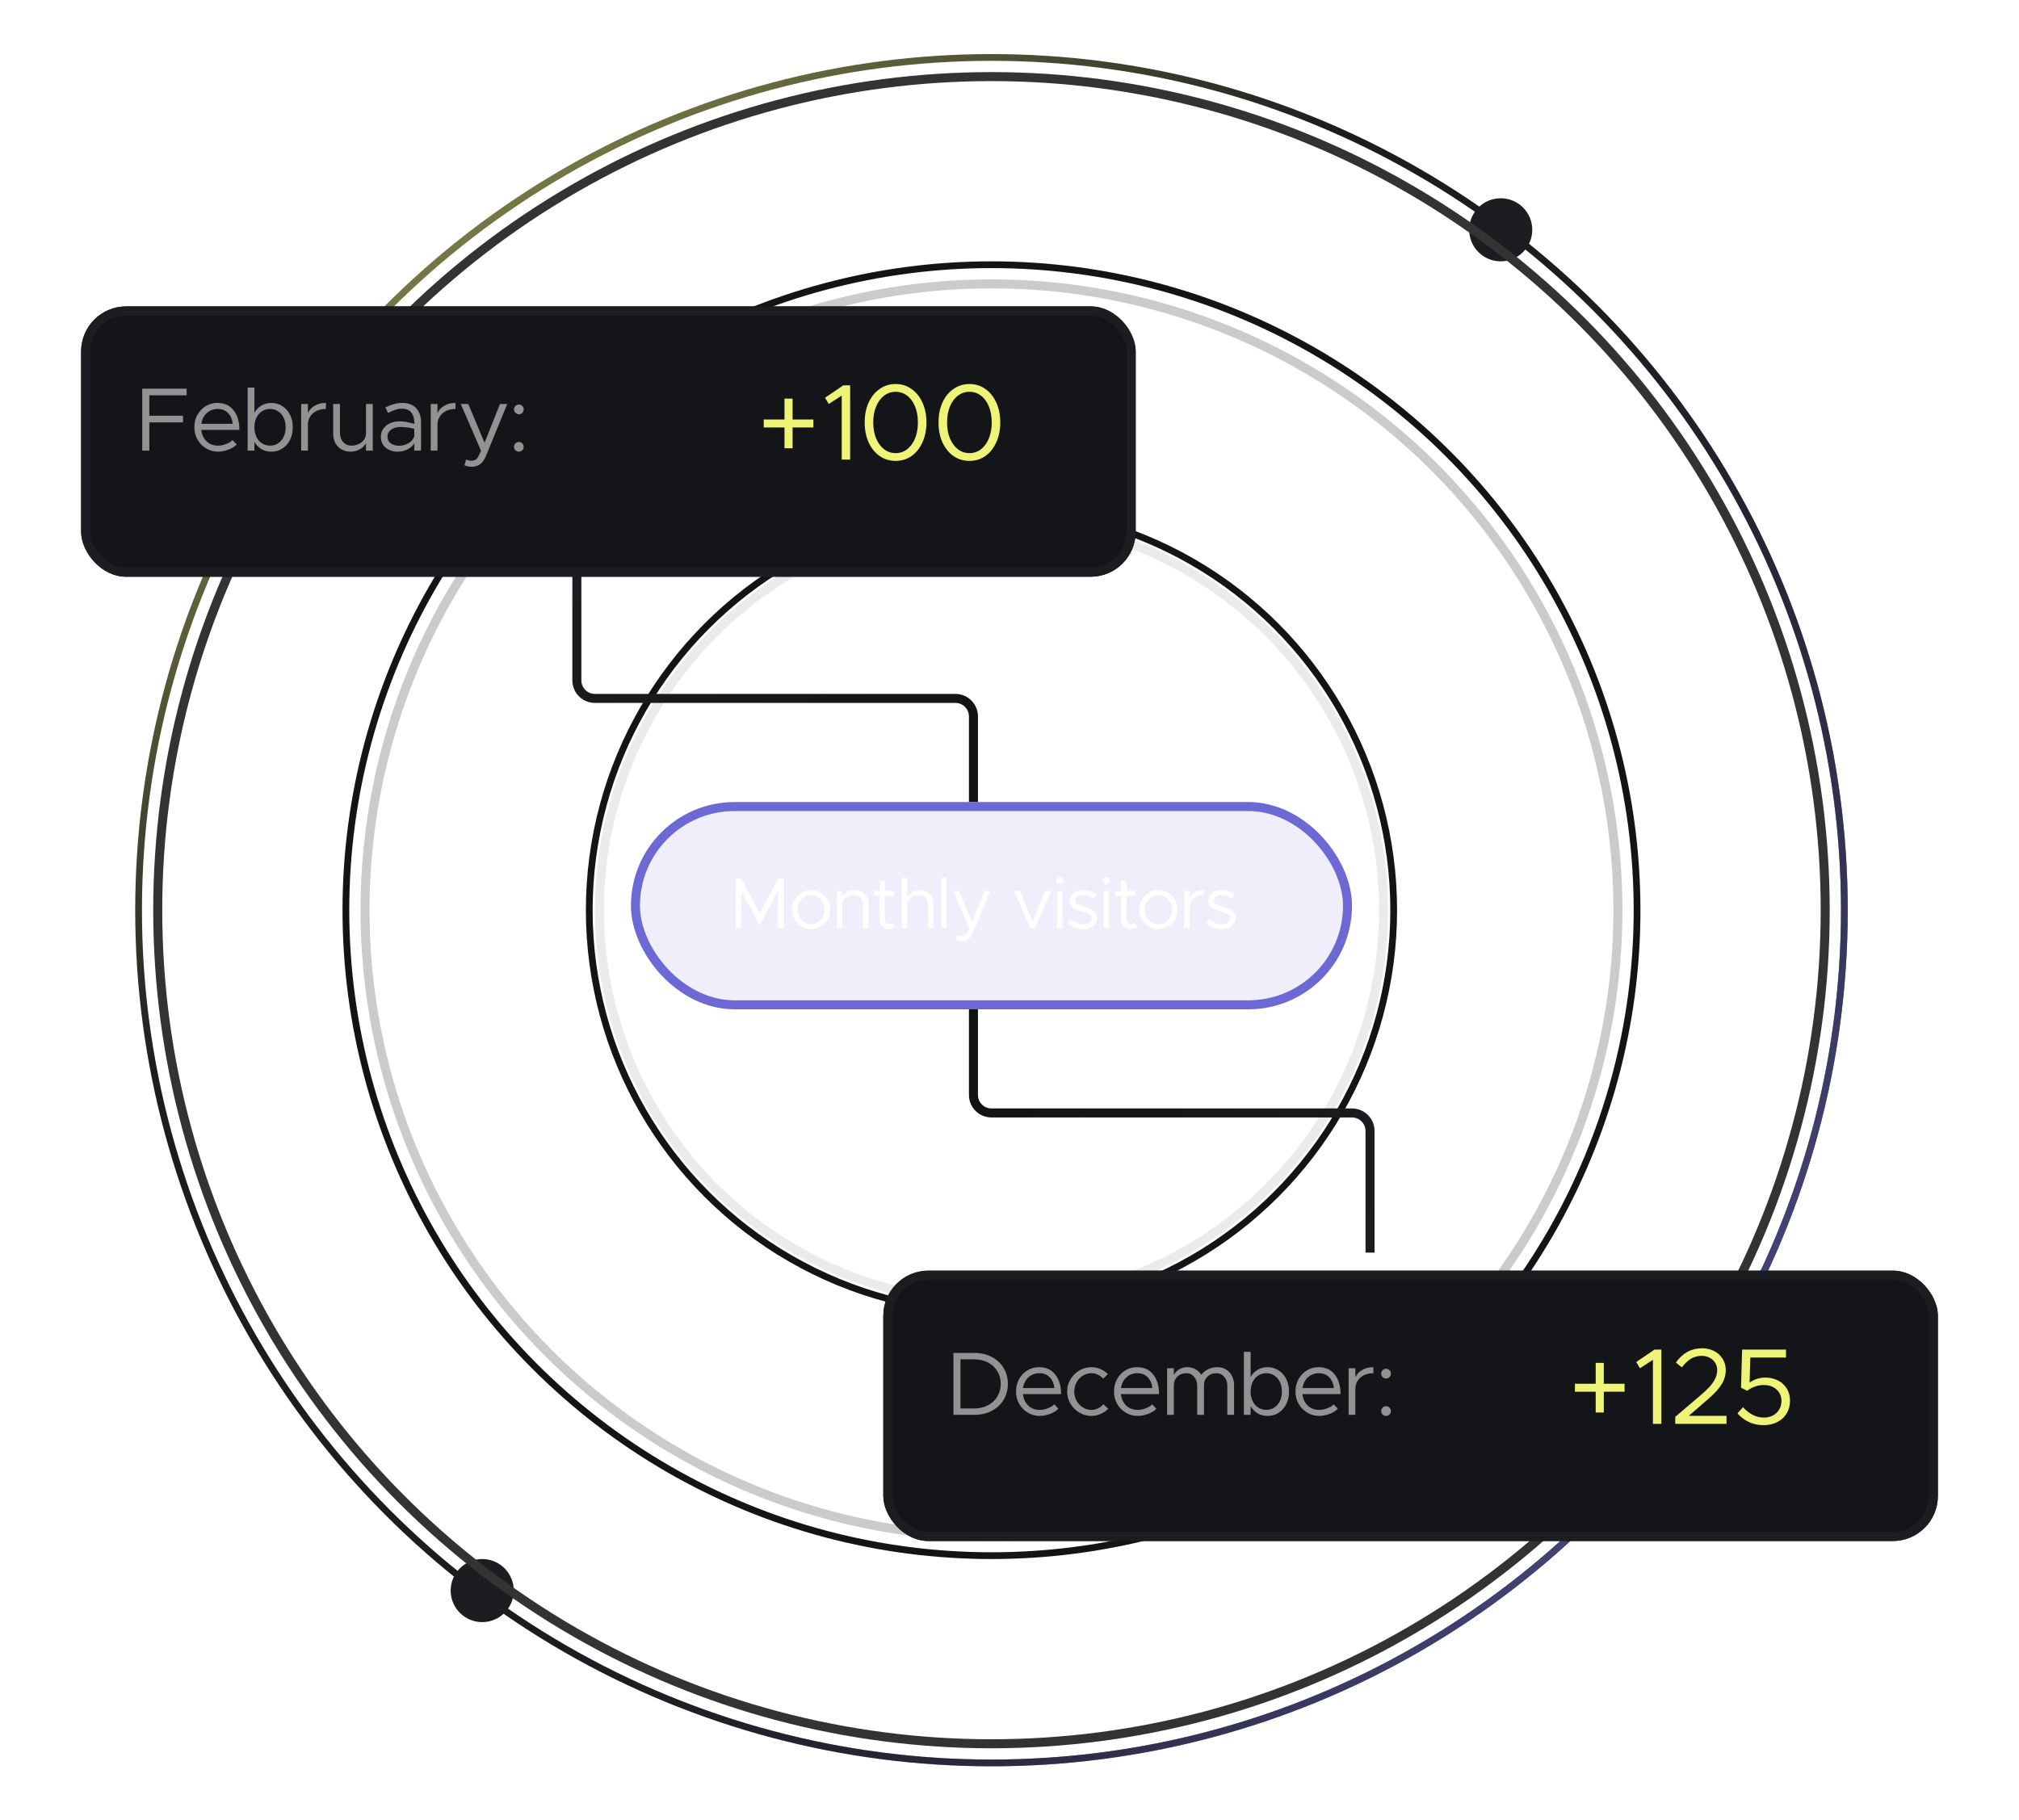 <svg width="224" height="202" viewBox="0 0 224 202" fill="none" xmlns="http://www.w3.org/2000/svg">
<circle cx="110" cy="101" r="94.625" stroke="url(#paint0_linear_1632_3)" stroke-width="0.75"/>
<circle cx="110" cy="101" r="94.625" stroke="url(#paint1_linear_1632_3)" stroke-width="0.75"/>
<circle cx="110" cy="101" r="71.625" stroke="#131415" stroke-width="0.75"/>
<circle cx="110" cy="101" r="44.625" stroke="#131416" stroke-width="0.75"/>
<circle cx="53.5" cy="176.5" r="3.5" fill="#1C1D20"/>
<circle cx="166.5" cy="25.5" r="3.5" fill="#1C1D20"/>
<g filter="url(#filter0_f_1632_3)">
<circle cx="110" cy="101" r="92.5" stroke="url(#paint2_linear_1632_3)"/>
</g>
<g filter="url(#filter1_f_1632_3)">
<circle cx="110" cy="101" r="69.5" stroke="url(#paint3_linear_1632_3)" stroke-opacity="0.25"/>
</g>
<g filter="url(#filter2_f_1632_3)">
<circle cx="110" cy="101" r="43.5" stroke="url(#paint4_linear_1632_3)" stroke-opacity="0.1"/>
</g>
<path d="M152 139V125.5C152 124.395 151.105 123.5 150 123.5H110C108.895 123.5 108 122.605 108 121.5V112" stroke="url(#paint5_linear_1632_3)"/>
<g filter="url(#filter3_d_1632_3)">
<rect x="96" y="139" width="117" height="30" rx="5" fill="#141518"/>
<rect x="96.5" y="139.5" width="116" height="29" rx="4.5" stroke="#1C1D20"/>
</g>
<path d="M108.1 150.13C108.82 150.13 109.46 150.277 110.02 150.57C110.587 150.863 111.027 151.27 111.34 151.79C111.66 152.31 111.82 152.9 111.82 153.56C111.82 154.22 111.66 154.813 111.34 155.34C111.027 155.86 110.587 156.267 110.02 156.56C109.46 156.853 108.82 157 108.1 157H105.78V150.13H108.1ZM108.1 156.29C108.667 156.29 109.17 156.173 109.61 155.94C110.057 155.707 110.403 155.383 110.65 154.97C110.903 154.557 111.03 154.087 111.03 153.56C111.03 153.033 110.903 152.567 110.65 152.16C110.403 151.747 110.057 151.423 109.61 151.19C109.17 150.957 108.667 150.84 108.1 150.84H106.56V156.29H108.1ZM115.333 156.45C115.64 156.45 115.947 156.39 116.253 156.27C116.567 156.15 116.803 156.003 116.963 155.83L117.423 156.32C117.203 156.56 116.893 156.753 116.493 156.9C116.1 157.047 115.717 157.12 115.343 157.12C114.883 157.12 114.453 157.003 114.053 156.77C113.653 156.537 113.33 156.213 113.083 155.8C112.843 155.38 112.723 154.913 112.723 154.4C112.723 153.9 112.837 153.443 113.063 153.03C113.297 152.617 113.607 152.293 113.993 152.06C114.387 151.827 114.813 151.71 115.273 151.71C116.047 151.71 116.647 151.98 117.073 152.52C117.507 153.06 117.723 153.787 117.723 154.7H113.493C113.547 155.213 113.74 155.633 114.073 155.96C114.413 156.287 114.833 156.45 115.333 156.45ZM115.303 152.38C114.837 152.38 114.437 152.533 114.103 152.84C113.77 153.14 113.57 153.537 113.503 154.03H116.983C116.93 153.537 116.76 153.14 116.473 152.84C116.187 152.533 115.797 152.38 115.303 152.38ZM121.077 157.12C120.604 157.12 120.16 156.997 119.747 156.75C119.334 156.503 119.004 156.173 118.757 155.76C118.517 155.34 118.397 154.89 118.397 154.41C118.397 153.93 118.517 153.483 118.757 153.07C119.004 152.657 119.334 152.327 119.747 152.08C120.16 151.833 120.604 151.71 121.077 151.71C121.424 151.71 121.754 151.777 122.067 151.91C122.387 152.043 122.67 152.23 122.917 152.47L122.397 152.98C122.224 152.793 122.024 152.647 121.797 152.54C121.57 152.433 121.33 152.38 121.077 152.38C120.737 152.38 120.42 152.473 120.127 152.66C119.84 152.84 119.61 153.087 119.437 153.4C119.27 153.713 119.187 154.05 119.187 154.41C119.187 154.777 119.27 155.117 119.437 155.43C119.61 155.737 119.84 155.983 120.127 156.17C120.42 156.357 120.737 156.45 121.077 156.45C121.33 156.45 121.574 156.397 121.807 156.29C122.04 156.177 122.247 156.02 122.427 155.82L122.947 156.33C122.7 156.577 122.414 156.77 122.087 156.91C121.767 157.05 121.43 157.12 121.077 157.12ZM126.202 156.45C126.509 156.45 126.816 156.39 127.122 156.27C127.436 156.15 127.672 156.003 127.832 155.83L128.292 156.32C128.072 156.56 127.762 156.753 127.362 156.9C126.969 157.047 126.586 157.12 126.212 157.12C125.752 157.12 125.322 157.003 124.922 156.77C124.522 156.537 124.199 156.213 123.952 155.8C123.712 155.38 123.592 154.913 123.592 154.4C123.592 153.9 123.706 153.443 123.932 153.03C124.166 152.617 124.476 152.293 124.862 152.06C125.256 151.827 125.682 151.71 126.142 151.71C126.916 151.71 127.516 151.98 127.942 152.52C128.376 153.06 128.592 153.787 128.592 154.7H124.362C124.416 155.213 124.609 155.633 124.942 155.96C125.282 156.287 125.702 156.45 126.202 156.45ZM126.172 152.38C125.706 152.38 125.306 152.533 124.972 152.84C124.639 153.14 124.439 153.537 124.372 154.03H127.852C127.799 153.537 127.629 153.14 127.342 152.84C127.056 152.533 126.666 152.38 126.172 152.38ZM135.076 151.71C135.429 151.71 135.746 151.797 136.026 151.97C136.306 152.137 136.523 152.373 136.676 152.68C136.836 152.98 136.916 153.323 136.916 153.71V157H136.166V153.81C136.166 153.39 136.053 153.047 135.826 152.78C135.606 152.513 135.323 152.38 134.976 152.38C134.563 152.38 134.226 152.507 133.966 152.76C133.706 153.007 133.576 153.323 133.576 153.71V157H132.826V153.81C132.826 153.39 132.713 153.047 132.486 152.78C132.266 152.513 131.983 152.38 131.636 152.38C131.223 152.38 130.886 152.507 130.626 152.76C130.366 153.007 130.236 153.323 130.236 153.71V157H129.486V151.83H130.236V152.59C130.369 152.317 130.566 152.103 130.826 151.95C131.093 151.79 131.396 151.71 131.736 151.71C132.069 151.71 132.369 151.787 132.636 151.94C132.903 152.087 133.116 152.293 133.276 152.56C133.476 152.293 133.729 152.087 134.036 151.94C134.349 151.787 134.696 151.71 135.076 151.71ZM140.632 151.71C141.079 151.71 141.482 151.827 141.842 152.06C142.209 152.287 142.495 152.607 142.702 153.02C142.909 153.427 143.012 153.89 143.012 154.41C143.012 154.93 142.909 155.397 142.702 155.81C142.495 156.223 142.209 156.547 141.842 156.78C141.482 157.007 141.079 157.12 140.632 157.12C140.225 157.12 139.859 157.027 139.532 156.84C139.212 156.647 138.952 156.377 138.752 156.03V157H138.002V150.01H138.752V152.8C138.952 152.453 139.212 152.187 139.532 152C139.859 151.807 140.225 151.71 140.632 151.71ZM140.492 156.45C140.825 156.45 141.122 156.363 141.382 156.19C141.649 156.017 141.855 155.777 142.002 155.47C142.149 155.157 142.222 154.803 142.222 154.41C142.222 154.017 142.149 153.667 142.002 153.36C141.855 153.053 141.649 152.813 141.382 152.64C141.122 152.467 140.825 152.38 140.492 152.38C140.159 152.38 139.859 152.467 139.592 152.64C139.325 152.813 139.119 153.053 138.972 153.36C138.825 153.667 138.752 154.017 138.752 154.41C138.752 154.803 138.825 155.157 138.972 155.47C139.119 155.777 139.325 156.017 139.592 156.19C139.859 156.363 140.159 156.45 140.492 156.45ZM146.339 156.45C146.646 156.45 146.952 156.39 147.259 156.27C147.572 156.15 147.809 156.003 147.969 155.83L148.429 156.32C148.209 156.56 147.899 156.753 147.499 156.9C147.106 157.047 146.722 157.12 146.349 157.12C145.889 157.12 145.459 157.003 145.059 156.77C144.659 156.537 144.336 156.213 144.089 155.8C143.849 155.38 143.729 154.913 143.729 154.4C143.729 153.9 143.842 153.443 144.069 153.03C144.302 152.617 144.612 152.293 144.999 152.06C145.392 151.827 145.819 151.71 146.279 151.71C147.052 151.71 147.652 151.98 148.079 152.52C148.512 153.06 148.729 153.787 148.729 154.7H144.499C144.552 155.213 144.746 155.633 145.079 155.96C145.419 156.287 145.839 156.45 146.339 156.45ZM146.309 152.38C145.842 152.38 145.442 152.533 145.109 152.84C144.776 153.14 144.576 153.537 144.509 154.03H147.989C147.936 153.537 147.766 153.14 147.479 152.84C147.192 152.533 146.802 152.38 146.309 152.38ZM150.373 152.84C150.526 152.493 150.779 152.22 151.133 152.02C151.486 151.813 151.899 151.71 152.373 151.71V152.38C151.986 152.38 151.639 152.453 151.333 152.6C151.033 152.747 150.796 152.953 150.623 153.22C150.456 153.48 150.373 153.777 150.373 154.11V157H149.623V151.83H150.373V152.84ZM153.786 152.97C153.632 152.97 153.502 152.917 153.396 152.81C153.289 152.703 153.236 152.573 153.236 152.42C153.236 152.28 153.289 152.157 153.396 152.05C153.502 151.943 153.632 151.89 153.786 151.89C153.932 151.89 154.056 151.943 154.156 152.05C154.262 152.157 154.316 152.28 154.316 152.42C154.316 152.573 154.262 152.703 154.156 152.81C154.056 152.917 153.932 152.97 153.786 152.97ZM153.786 157.12C153.632 157.12 153.502 157.067 153.396 156.96C153.289 156.853 153.236 156.723 153.236 156.57C153.236 156.43 153.289 156.307 153.396 156.2C153.502 156.093 153.632 156.04 153.786 156.04C153.932 156.04 154.056 156.093 154.156 156.2C154.262 156.307 154.316 156.43 154.316 156.57C154.316 156.723 154.262 156.853 154.156 156.96C154.056 157.067 153.932 157.12 153.786 157.12Z" fill="#929292"/>
<path d="M180.24 153.548V154.436H177.936V156.74H177.036V154.436H174.732V153.548H177.036V151.232H177.936V153.548H180.24ZM183.385 150.896L181.945 151.832L181.537 151.136L183.565 149.756H184.321V158H183.385V150.896ZM188.874 154.652C189.45 154.156 189.866 153.704 190.122 153.296C190.386 152.88 190.518 152.464 190.518 152.048C190.518 151.728 190.438 151.448 190.278 151.208C190.118 150.96 189.906 150.772 189.642 150.644C189.378 150.516 189.098 150.452 188.802 150.452C188.346 150.452 187.938 150.564 187.578 150.788C187.226 151.012 186.898 151.328 186.594 151.736L185.934 151.196C186.678 150.14 187.646 149.612 188.838 149.612C189.318 149.612 189.758 149.712 190.158 149.912C190.558 150.112 190.874 150.396 191.106 150.764C191.346 151.132 191.466 151.556 191.466 152.036C191.466 152.588 191.314 153.112 191.01 153.608C190.714 154.096 190.218 154.64 189.522 155.24L187.362 157.112H191.55V158H185.862V157.22L188.874 154.652ZM195.667 158.144C195.059 158.144 194.511 158.028 194.023 157.796C193.543 157.564 193.123 157.244 192.763 156.836L193.375 156.152C194.079 156.92 194.855 157.304 195.703 157.304C196.079 157.304 196.415 157.224 196.711 157.064C197.007 156.904 197.235 156.684 197.395 156.404C197.563 156.124 197.647 155.812 197.647 155.468C197.647 154.94 197.463 154.512 197.095 154.184C196.727 153.856 196.255 153.692 195.679 153.692C195.023 153.692 194.411 153.904 193.843 154.328L193.159 153.992L193.279 149.756H198.151V150.644H194.191L194.107 153.416C194.651 153.048 195.239 152.864 195.871 152.864C196.375 152.864 196.831 152.968 197.239 153.176C197.655 153.376 197.983 153.672 198.223 154.064C198.471 154.448 198.595 154.904 198.595 155.432C198.595 155.968 198.467 156.444 198.211 156.86C197.963 157.268 197.615 157.584 197.167 157.808C196.727 158.032 196.227 158.144 195.667 158.144Z" fill="#EFF377"/>
<path d="M64 62V75.5C64 76.605 64.895 77.5 66 77.5H106C107.105 77.5 108 78.395 108 79.5V89" stroke="url(#paint6_linear_1632_3)"/>
<g filter="url(#filter4_d_1632_3)">
<rect x="7" y="32" width="117" height="30" rx="5" fill="#141518"/>
<rect x="7.5" y="32.5" width="116" height="29" rx="4.5" stroke="#1C1D20"/>
</g>
<path d="M20.71 43.87H16.57V46.13H20.3V46.87H16.57V50H15.78V43.13H20.71V43.87ZM24.171 49.45C24.478 49.45 24.785 49.39 25.091 49.27C25.404 49.15 25.641 49.003 25.801 48.83L26.261 49.32C26.041 49.56 25.731 49.753 25.331 49.9C24.938 50.047 24.555 50.12 24.181 50.12C23.721 50.12 23.291 50.003 22.891 49.77C22.491 49.537 22.168 49.213 21.921 48.8C21.681 48.38 21.561 47.913 21.561 47.4C21.561 46.9 21.674 46.443 21.901 46.03C22.134 45.617 22.445 45.293 22.831 45.06C23.224 44.827 23.651 44.71 24.111 44.71C24.884 44.71 25.485 44.98 25.911 45.52C26.345 46.06 26.561 46.787 26.561 47.7H22.331C22.384 48.213 22.578 48.633 22.911 48.96C23.251 49.287 23.671 49.45 24.171 49.45ZM24.141 45.38C23.674 45.38 23.274 45.533 22.941 45.84C22.608 46.14 22.408 46.537 22.341 47.03H25.821C25.768 46.537 25.598 46.14 25.311 45.84C25.024 45.533 24.634 45.38 24.141 45.38ZM30.105 44.71C30.551 44.71 30.955 44.827 31.315 45.06C31.681 45.287 31.968 45.607 32.175 46.02C32.381 46.427 32.485 46.89 32.485 47.41C32.485 47.93 32.381 48.397 32.175 48.81C31.968 49.223 31.681 49.547 31.315 49.78C30.955 50.007 30.551 50.12 30.105 50.12C29.698 50.12 29.331 50.027 29.005 49.84C28.685 49.647 28.425 49.377 28.225 49.03V50H27.475V43.01H28.225V45.8C28.425 45.453 28.685 45.187 29.005 45C29.331 44.807 29.698 44.71 30.105 44.71ZM29.965 49.45C30.298 49.45 30.595 49.363 30.855 49.19C31.121 49.017 31.328 48.777 31.475 48.47C31.621 48.157 31.695 47.803 31.695 47.41C31.695 47.017 31.621 46.667 31.475 46.36C31.328 46.053 31.121 45.813 30.855 45.64C30.595 45.467 30.298 45.38 29.965 45.38C29.631 45.38 29.331 45.467 29.065 45.64C28.798 45.813 28.591 46.053 28.445 46.36C28.298 46.667 28.225 47.017 28.225 47.41C28.225 47.803 28.298 48.157 28.445 48.47C28.591 48.777 28.798 49.017 29.065 49.19C29.331 49.363 29.631 49.45 29.965 49.45ZM34.162 45.84C34.315 45.493 34.569 45.22 34.922 45.02C35.275 44.813 35.688 44.71 36.162 44.71V45.38C35.775 45.38 35.428 45.453 35.122 45.6C34.822 45.747 34.585 45.953 34.412 46.22C34.245 46.48 34.162 46.777 34.162 47.11V50H33.412V44.83H34.162V45.84ZM41.355 44.83V50H40.605V49.18C40.452 49.46 40.221 49.687 39.915 49.86C39.608 50.033 39.272 50.12 38.905 50.12C38.525 50.12 38.188 50.037 37.895 49.87C37.602 49.703 37.371 49.47 37.205 49.17C37.045 48.863 36.965 48.513 36.965 48.12V44.83H37.715V48.02C37.715 48.447 37.835 48.793 38.075 49.06C38.315 49.32 38.625 49.45 39.005 49.45C39.291 49.45 39.558 49.39 39.805 49.27C40.051 49.15 40.245 48.99 40.385 48.79C40.532 48.583 40.605 48.36 40.605 48.12V44.83H41.355ZM44.614 44.71C45.3 44.71 45.821 44.907 46.174 45.3C46.534 45.687 46.714 46.203 46.714 46.85V50H45.964V49.19C45.784 49.483 45.524 49.713 45.184 49.88C44.85 50.04 44.504 50.12 44.144 50.12C43.59 50.12 43.137 49.97 42.784 49.67C42.431 49.37 42.254 48.97 42.254 48.47C42.254 48.137 42.344 47.84 42.524 47.58C42.711 47.313 42.957 47.11 43.264 46.97C43.577 46.823 43.917 46.75 44.284 46.75C44.804 46.75 45.364 46.847 45.964 47.04V46.85C45.964 46.43 45.857 46.077 45.644 45.79C45.431 45.497 45.071 45.35 44.564 45.35C44.331 45.35 44.09 45.393 43.844 45.48C43.604 45.56 43.34 45.673 43.054 45.82L42.754 45.21C43.42 44.877 44.041 44.71 44.614 44.71ZM44.274 49.46C44.647 49.46 44.997 49.367 45.324 49.18C45.657 48.987 45.87 48.72 45.964 48.38V47.59C45.457 47.45 44.937 47.38 44.404 47.38C44.011 47.38 43.674 47.48 43.394 47.68C43.12 47.88 42.984 48.133 42.984 48.44C42.984 48.753 43.104 49.003 43.344 49.19C43.59 49.37 43.901 49.46 44.274 49.46ZM48.537 45.84C48.69 45.493 48.944 45.22 49.297 45.02C49.65 44.813 50.063 44.71 50.537 44.71V45.38C50.15 45.38 49.803 45.453 49.497 45.6C49.197 45.747 48.96 45.953 48.787 46.22C48.62 46.48 48.537 46.777 48.537 47.11V50H47.787V44.83H48.537V45.84ZM52.35 51.8C52.05 51.8 51.776 51.743 51.53 51.63L51.71 50.99C51.883 51.077 52.087 51.12 52.32 51.12C52.493 51.12 52.636 51.087 52.75 51.02C52.863 50.953 52.97 50.833 53.07 50.66L53.37 50.02L51.12 44.83H51.95L53.76 49.13L55.47 44.83H56.28L53.92 50.58C53.746 51.007 53.533 51.313 53.28 51.5C53.026 51.693 52.717 51.793 52.35 51.8ZM57.575 45.97C57.422 45.97 57.291 45.917 57.185 45.81C57.078 45.703 57.025 45.573 57.025 45.42C57.025 45.28 57.078 45.157 57.185 45.05C57.291 44.943 57.422 44.89 57.575 44.89C57.721 44.89 57.845 44.943 57.945 45.05C58.051 45.157 58.105 45.28 58.105 45.42C58.105 45.573 58.051 45.703 57.945 45.81C57.845 45.917 57.721 45.97 57.575 45.97ZM57.575 50.12C57.422 50.12 57.291 50.067 57.185 49.96C57.078 49.853 57.025 49.723 57.025 49.57C57.025 49.43 57.078 49.307 57.185 49.2C57.291 49.093 57.422 49.04 57.575 49.04C57.721 49.04 57.845 49.093 57.945 49.2C58.051 49.307 58.105 49.43 58.105 49.57C58.105 49.723 58.051 49.853 57.945 49.96C57.845 50.067 57.721 50.12 57.575 50.12Z" fill="#929292"/>
<path d="M90.24 46.548V47.436H87.936V49.74H87.036V47.436H84.732V46.548H87.036V44.232H87.936V46.548H90.24ZM93.385 43.896L91.945 44.832L91.537 44.136L93.565 42.756H94.321V51H93.385V43.896ZM99.366 51.144C98.702 51.144 98.11 50.964 97.59 50.604C97.07 50.236 96.662 49.728 96.366 49.08C96.078 48.432 95.934 47.696 95.934 46.872C95.934 46.048 96.078 45.316 96.366 44.676C96.662 44.028 97.07 43.524 97.59 43.164C98.11 42.796 98.702 42.612 99.366 42.612C100.022 42.612 100.61 42.796 101.13 43.164C101.65 43.524 102.054 44.028 102.342 44.676C102.638 45.316 102.786 46.048 102.786 46.872C102.786 47.696 102.638 48.432 102.342 49.08C102.054 49.728 101.65 50.236 101.13 50.604C100.618 50.964 100.03 51.144 99.366 51.144ZM99.366 50.28C99.846 50.28 100.274 50.136 100.65 49.848C101.026 49.552 101.318 49.148 101.526 48.636C101.734 48.116 101.838 47.528 101.838 46.872C101.838 46.216 101.734 45.632 101.526 45.12C101.318 44.6 101.026 44.196 100.65 43.908C100.274 43.62 99.846 43.476 99.366 43.476C98.886 43.476 98.458 43.62 98.082 43.908C97.706 44.196 97.41 44.6 97.194 45.12C96.986 45.632 96.882 46.216 96.882 46.872C96.882 47.528 96.986 48.116 97.194 48.636C97.41 49.148 97.706 49.552 98.082 49.848C98.458 50.136 98.886 50.28 99.366 50.28ZM107.557 51.144C106.893 51.144 106.301 50.964 105.781 50.604C105.261 50.236 104.853 49.728 104.557 49.08C104.269 48.432 104.125 47.696 104.125 46.872C104.125 46.048 104.269 45.316 104.557 44.676C104.853 44.028 105.261 43.524 105.781 43.164C106.301 42.796 106.893 42.612 107.557 42.612C108.213 42.612 108.801 42.796 109.321 43.164C109.841 43.524 110.245 44.028 110.533 44.676C110.829 45.316 110.977 46.048 110.977 46.872C110.977 47.696 110.829 48.432 110.533 49.08C110.245 49.728 109.841 50.236 109.321 50.604C108.809 50.964 108.221 51.144 107.557 51.144ZM107.557 50.28C108.037 50.28 108.465 50.136 108.841 49.848C109.217 49.552 109.509 49.148 109.717 48.636C109.925 48.116 110.029 47.528 110.029 46.872C110.029 46.216 109.925 45.632 109.717 45.12C109.509 44.6 109.217 44.196 108.841 43.908C108.465 43.62 108.037 43.476 107.557 43.476C107.077 43.476 106.649 43.62 106.273 43.908C105.897 44.196 105.601 44.6 105.385 45.12C105.177 45.632 105.073 46.216 105.073 46.872C105.073 47.528 105.177 48.116 105.385 48.636C105.601 49.148 105.897 49.552 106.273 49.848C106.649 50.136 107.077 50.28 107.557 50.28Z" fill="#EFF377"/>
<g filter="url(#filter5_d_1632_3)">
<rect x="149.5" y="111.5" width="79" height="22" rx="11" transform="rotate(-180 149.5 111.5)" fill="#6D69D4" fill-opacity="0.11" stroke="#6D69D4"/>
<path d="M81.624 97.504H82.248L84.288 101.336L86.328 97.504H86.952V103H86.328V98.848L84.288 102.68L82.248 98.848V103H81.624V97.504ZM89.994 103.096C89.61 103.096 89.253 103 88.922 102.808C88.597 102.611 88.338 102.347 88.146 102.016C87.954 101.68 87.858 101.317 87.858 100.928C87.858 100.539 87.954 100.179 88.146 99.848C88.338 99.517 88.597 99.256 88.922 99.064C89.253 98.867 89.61 98.768 89.994 98.768C90.378 98.768 90.733 98.867 91.058 99.064C91.383 99.256 91.642 99.517 91.834 99.848C92.026 100.179 92.122 100.539 92.122 100.928C92.122 101.317 92.026 101.68 91.834 102.016C91.642 102.347 91.383 102.611 91.058 102.808C90.733 103 90.378 103.096 89.994 103.096ZM89.994 102.56C90.266 102.56 90.517 102.488 90.746 102.344C90.975 102.195 91.157 101.995 91.29 101.744C91.429 101.493 91.498 101.221 91.498 100.928C91.498 100.635 91.429 100.365 91.29 100.12C91.157 99.869 90.975 99.672 90.746 99.528C90.517 99.379 90.266 99.304 89.994 99.304C89.722 99.304 89.469 99.379 89.234 99.528C89.005 99.672 88.821 99.869 88.682 100.12C88.549 100.365 88.482 100.635 88.482 100.928C88.482 101.221 88.549 101.493 88.682 101.744C88.821 101.995 89.005 102.195 89.234 102.344C89.469 102.488 89.722 102.56 89.994 102.56ZM94.814 98.768C95.118 98.768 95.388 98.835 95.622 98.968C95.857 99.101 96.038 99.291 96.166 99.536C96.3 99.776 96.366 100.053 96.366 100.368V103H95.766V100.448C95.766 100.107 95.67 99.832 95.478 99.624C95.286 99.411 95.038 99.304 94.734 99.304C94.505 99.304 94.292 99.352 94.094 99.448C93.897 99.544 93.74 99.675 93.622 99.84C93.51 100 93.454 100.176 93.454 100.368V103H92.854V98.864H93.454V99.52C93.577 99.296 93.761 99.115 94.006 98.976C94.252 98.837 94.521 98.768 94.814 98.768ZM99.352 102.832C99.127 103.008 98.871 103.096 98.584 103.096C98.29 103.096 98.047 102.997 97.856 102.8C97.669 102.603 97.576 102.349 97.576 102.04V99.4H96.927V98.864H97.576V97.728H98.175V98.864H99.192V99.4H98.175V102.04C98.175 102.189 98.218 102.315 98.303 102.416C98.394 102.512 98.501 102.56 98.624 102.56C98.714 102.56 98.797 102.544 98.871 102.512C98.946 102.48 99.007 102.44 99.055 102.392L99.352 102.832ZM102.018 98.768C102.322 98.768 102.591 98.835 102.826 98.968C103.061 99.101 103.242 99.291 103.37 99.536C103.503 99.776 103.57 100.053 103.57 100.368V103H102.97V100.448C102.97 100.107 102.874 99.832 102.682 99.624C102.49 99.411 102.242 99.304 101.938 99.304C101.709 99.304 101.495 99.352 101.298 99.448C101.101 99.544 100.943 99.675 100.826 99.84C100.714 100 100.658 100.176 100.658 100.368V103H100.058V97.408H100.658V99.52C100.781 99.296 100.965 99.115 101.21 98.976C101.455 98.837 101.725 98.768 102.018 98.768ZM104.441 97.408H105.041V103H104.441V97.408ZM106.724 104.44C106.484 104.44 106.265 104.395 106.068 104.304L106.212 103.792C106.35 103.861 106.513 103.896 106.7 103.896C106.838 103.896 106.953 103.869 107.044 103.816C107.134 103.763 107.22 103.667 107.3 103.528L107.54 103.016L105.74 98.864H106.404L107.852 102.304L109.22 98.864H109.868L107.98 103.464C107.841 103.805 107.67 104.051 107.468 104.2C107.265 104.355 107.017 104.435 106.724 104.44ZM112.521 98.864H113.193L114.569 102.296L115.921 98.864H116.593L114.857 103H114.281L112.521 98.864ZM117.276 98.864H117.876V103H117.276V98.864ZM117.58 98.112C117.468 98.112 117.372 98.072 117.292 97.992C117.218 97.912 117.18 97.819 117.18 97.712C117.18 97.605 117.218 97.515 117.292 97.44C117.372 97.36 117.468 97.32 117.58 97.32C117.687 97.32 117.778 97.36 117.852 97.44C117.932 97.515 117.972 97.605 117.972 97.712C117.972 97.819 117.932 97.912 117.852 97.992C117.778 98.072 117.687 98.112 117.58 98.112ZM120.202 103.096C119.908 103.096 119.61 103.043 119.306 102.936C119.007 102.829 118.735 102.677 118.49 102.48L118.802 102.04C119.276 102.387 119.743 102.56 120.202 102.56C120.474 102.56 120.692 102.501 120.858 102.384C121.028 102.267 121.114 102.109 121.114 101.912C121.114 101.773 121.068 101.659 120.978 101.568C120.887 101.472 120.772 101.397 120.634 101.344C120.5 101.291 120.314 101.229 120.074 101.16C119.567 101.016 119.21 100.859 119.002 100.688C118.794 100.512 118.69 100.277 118.69 99.984C118.69 99.616 118.826 99.323 119.098 99.104C119.37 98.88 119.716 98.768 120.138 98.768C120.388 98.768 120.642 98.811 120.898 98.896C121.154 98.976 121.394 99.088 121.618 99.232L121.33 99.696C120.919 99.435 120.522 99.304 120.138 99.304C119.892 99.304 119.69 99.357 119.53 99.464C119.37 99.571 119.29 99.72 119.29 99.912C119.29 100.029 119.324 100.125 119.394 100.2C119.463 100.275 119.567 100.341 119.706 100.4C119.844 100.459 120.063 100.536 120.362 100.632C120.655 100.723 120.892 100.811 121.074 100.896C121.255 100.981 121.407 101.101 121.53 101.256C121.652 101.405 121.714 101.603 121.714 101.848C121.714 102.221 121.57 102.523 121.282 102.752C120.999 102.981 120.639 103.096 120.202 103.096ZM122.433 98.864H123.033V103H122.433V98.864ZM122.737 98.112C122.625 98.112 122.529 98.072 122.449 97.992C122.374 97.912 122.337 97.819 122.337 97.712C122.337 97.605 122.374 97.515 122.449 97.44C122.529 97.36 122.625 97.32 122.737 97.32C122.843 97.32 122.934 97.36 123.009 97.44C123.089 97.515 123.129 97.605 123.129 97.712C123.129 97.819 123.089 97.912 123.009 97.992C122.934 98.072 122.843 98.112 122.737 98.112ZM126.156 102.832C125.932 103.008 125.676 103.096 125.388 103.096C125.095 103.096 124.852 102.997 124.66 102.8C124.474 102.603 124.38 102.349 124.38 102.04V99.4H123.732V98.864H124.38V97.728H124.98V98.864H125.996V99.4H124.98V102.04C124.98 102.189 125.023 102.315 125.108 102.416C125.199 102.512 125.306 102.56 125.428 102.56C125.519 102.56 125.602 102.544 125.676 102.512C125.751 102.48 125.812 102.44 125.86 102.392L126.156 102.832ZM128.525 103.096C128.141 103.096 127.784 103 127.453 102.808C127.128 102.611 126.869 102.347 126.677 102.016C126.485 101.68 126.389 101.317 126.389 100.928C126.389 100.539 126.485 100.179 126.677 99.848C126.869 99.517 127.128 99.256 127.453 99.064C127.784 98.867 128.141 98.768 128.525 98.768C128.909 98.768 129.264 98.867 129.589 99.064C129.915 99.256 130.173 99.517 130.365 99.848C130.557 100.179 130.653 100.539 130.653 100.928C130.653 101.317 130.557 101.68 130.365 102.016C130.173 102.347 129.915 102.611 129.589 102.808C129.264 103 128.909 103.096 128.525 103.096ZM128.525 102.56C128.797 102.56 129.048 102.488 129.277 102.344C129.507 102.195 129.688 101.995 129.821 101.744C129.96 101.493 130.029 101.221 130.029 100.928C130.029 100.635 129.96 100.365 129.821 100.12C129.688 99.869 129.507 99.672 129.277 99.528C129.048 99.379 128.797 99.304 128.525 99.304C128.253 99.304 128 99.379 127.765 99.528C127.536 99.672 127.352 99.869 127.213 100.12C127.08 100.365 127.013 100.635 127.013 100.928C127.013 101.221 127.08 101.493 127.213 101.744C127.352 101.995 127.536 102.195 127.765 102.344C128 102.488 128.253 102.56 128.525 102.56ZM131.986 99.672C132.108 99.395 132.311 99.176 132.594 99.016C132.876 98.851 133.207 98.768 133.586 98.768V99.304C133.276 99.304 132.999 99.363 132.754 99.48C132.514 99.597 132.324 99.763 132.186 99.976C132.052 100.184 131.986 100.421 131.986 100.688V103H131.386V98.864H131.986V99.672ZM135.569 103.096C135.276 103.096 134.977 103.043 134.673 102.936C134.374 102.829 134.102 102.677 133.857 102.48L134.169 102.04C134.644 102.387 135.11 102.56 135.569 102.56C135.841 102.56 136.06 102.501 136.225 102.384C136.396 102.267 136.481 102.109 136.481 101.912C136.481 101.773 136.436 101.659 136.345 101.568C136.254 101.472 136.14 101.397 136.001 101.344C135.868 101.291 135.681 101.229 135.441 101.16C134.934 101.016 134.577 100.859 134.369 100.688C134.161 100.512 134.057 100.277 134.057 99.984C134.057 99.616 134.193 99.323 134.465 99.104C134.737 98.88 135.084 98.768 135.505 98.768C135.756 98.768 136.009 98.811 136.265 98.896C136.521 98.976 136.761 99.088 136.985 99.232L136.697 99.696C136.286 99.435 135.889 99.304 135.505 99.304C135.26 99.304 135.057 99.357 134.897 99.464C134.737 99.571 134.657 99.72 134.657 99.912C134.657 100.029 134.692 100.125 134.761 100.2C134.83 100.275 134.934 100.341 135.073 100.4C135.212 100.459 135.43 100.536 135.729 100.632C136.022 100.723 136.26 100.811 136.441 100.896C136.622 100.981 136.774 101.101 136.897 101.256C137.02 101.405 137.081 101.603 137.081 101.848C137.081 102.221 136.937 102.523 136.649 102.752C136.366 102.981 136.006 103.096 135.569 103.096Z" fill="white"/>
</g>
<defs>
<filter id="filter0_f_1632_3" x="9.8" y="0.8" width="200.4" height="200.4" filterUnits="userSpaceOnUse" color-interpolation-filters="sRGB">
<feFlood flood-opacity="0" result="BackgroundImageFix"/>
<feBlend mode="normal" in="SourceGraphic" in2="BackgroundImageFix" result="shape"/>
<feGaussianBlur stdDeviation="3.6" result="effect1_foregroundBlur_1632_3"/>
</filter>
<filter id="filter1_f_1632_3" x="32.8" y="23.8" width="154.4" height="154.4" filterUnits="userSpaceOnUse" color-interpolation-filters="sRGB">
<feFlood flood-opacity="0" result="BackgroundImageFix"/>
<feBlend mode="normal" in="SourceGraphic" in2="BackgroundImageFix" result="shape"/>
<feGaussianBlur stdDeviation="3.6" result="effect1_foregroundBlur_1632_3"/>
</filter>
<filter id="filter2_f_1632_3" x="58.8" y="49.8" width="102.4" height="102.4" filterUnits="userSpaceOnUse" color-interpolation-filters="sRGB">
<feFlood flood-opacity="0" result="BackgroundImageFix"/>
<feBlend mode="normal" in="SourceGraphic" in2="BackgroundImageFix" result="shape"/>
<feGaussianBlur stdDeviation="3.6" result="effect1_foregroundBlur_1632_3"/>
</filter>
<filter id="filter3_d_1632_3" x="89.2" y="132.2" width="134.6" height="47.6" filterUnits="userSpaceOnUse" color-interpolation-filters="sRGB">
<feFlood flood-opacity="0" result="BackgroundImageFix"/>
<feColorMatrix in="SourceAlpha" type="matrix" values="0 0 0 0 0 0 0 0 0 0 0 0 0 0 0 0 0 0 127 0" result="hardAlpha"/>
<feOffset dx="2" dy="2"/>
<feGaussianBlur stdDeviation="4.4"/>
<feComposite in2="hardAlpha" operator="out"/>
<feColorMatrix type="matrix" values="0 0 0 0 0 0 0 0 0 0 0 0 0 0 0 0 0 0 0.28 0"/>
<feBlend mode="normal" in2="BackgroundImageFix" result="effect1_dropShadow_1632_3"/>
<feBlend mode="normal" in="SourceGraphic" in2="effect1_dropShadow_1632_3" result="shape"/>
</filter>
<filter id="filter4_d_1632_3" x="0.2" y="25.2" width="134.6" height="47.6" filterUnits="userSpaceOnUse" color-interpolation-filters="sRGB">
<feFlood flood-opacity="0" result="BackgroundImageFix"/>
<feColorMatrix in="SourceAlpha" type="matrix" values="0 0 0 0 0 0 0 0 0 0 0 0 0 0 0 0 0 0 127 0" result="hardAlpha"/>
<feOffset dx="2" dy="2"/>
<feGaussianBlur stdDeviation="4.4"/>
<feComposite in2="hardAlpha" operator="out"/>
<feColorMatrix type="matrix" values="0 0 0 0 0 0 0 0 0 0 0 0 0 0 0 0 0 0 0.28 0"/>
<feBlend mode="normal" in2="BackgroundImageFix" result="effect1_dropShadow_1632_3"/>
<feBlend mode="normal" in="SourceGraphic" in2="effect1_dropShadow_1632_3" result="shape"/>
</filter>
<filter id="filter5_d_1632_3" x="65.2" y="84.2" width="89.6" height="32.6" filterUnits="userSpaceOnUse" color-interpolation-filters="sRGB">
<feFlood flood-opacity="0" result="BackgroundImageFix"/>
<feColorMatrix in="SourceAlpha" type="matrix" values="0 0 0 0 0 0 0 0 0 0 0 0 0 0 0 0 0 0 127 0" result="hardAlpha"/>
<feOffset/>
<feGaussianBlur stdDeviation="2.4"/>
<feComposite in2="hardAlpha" operator="out"/>
<feColorMatrix type="matrix" values="0 0 0 0 0 0 0 0 0 0 0 0 0 0 0 0 0 0 0.58 0"/>
<feBlend mode="normal" in2="BackgroundImageFix" result="effect1_dropShadow_1632_3"/>
<feBlend mode="normal" in="SourceGraphic" in2="effect1_dropShadow_1632_3" result="shape"/>
</filter>
<linearGradient id="paint0_linear_1632_3" x1="15" y1="-34" x2="90.5" y2="60" gradientUnits="userSpaceOnUse">
<stop stop-color="#EFF377"/>
<stop offset="1" stop-color="#1C1D20"/>
</linearGradient>
<linearGradient id="paint1_linear_1632_3" x1="110" y1="101" x2="218.5" y2="180" gradientUnits="userSpaceOnUse">
<stop stop-color="#1C1D20" stop-opacity="0"/>
<stop offset="1" stop-color="#6D69D4"/>
</linearGradient>
<linearGradient id="paint2_linear_1632_3" x1="119.725" y1="48.086" x2="131.688" y2="36.295" gradientUnits="userSpaceOnUse">
<stop stop-color="#333333"/>
<stop offset="1" stop-color="#333333"/>
</linearGradient>
<linearGradient id="paint3_linear_1632_3" x1="117.32" y1="61.172" x2="126.325" y2="52.297" gradientUnits="userSpaceOnUse">
<stop stop-color="#333333"/>
<stop offset="1" stop-color="#333333"/>
</linearGradient>
<linearGradient id="paint4_linear_1632_3" x1="114.601" y1="75.966" x2="120.261" y2="70.387" gradientUnits="userSpaceOnUse">
<stop stop-color="#333333"/>
<stop offset="1" stop-color="#333333"/>
</linearGradient>
<linearGradient id="paint5_linear_1632_3" x1="152" y1="139" x2="108" y2="112" gradientUnits="userSpaceOnUse">
<stop stop-color="#1C1D20"/>
<stop offset="1" stop-color="#111214"/>
</linearGradient>
<linearGradient id="paint6_linear_1632_3" x1="64" y1="62" x2="108" y2="89" gradientUnits="userSpaceOnUse">
<stop stop-color="#1C1D20"/>
<stop offset="1" stop-color="#111214"/>
</linearGradient>
</defs>
</svg>
